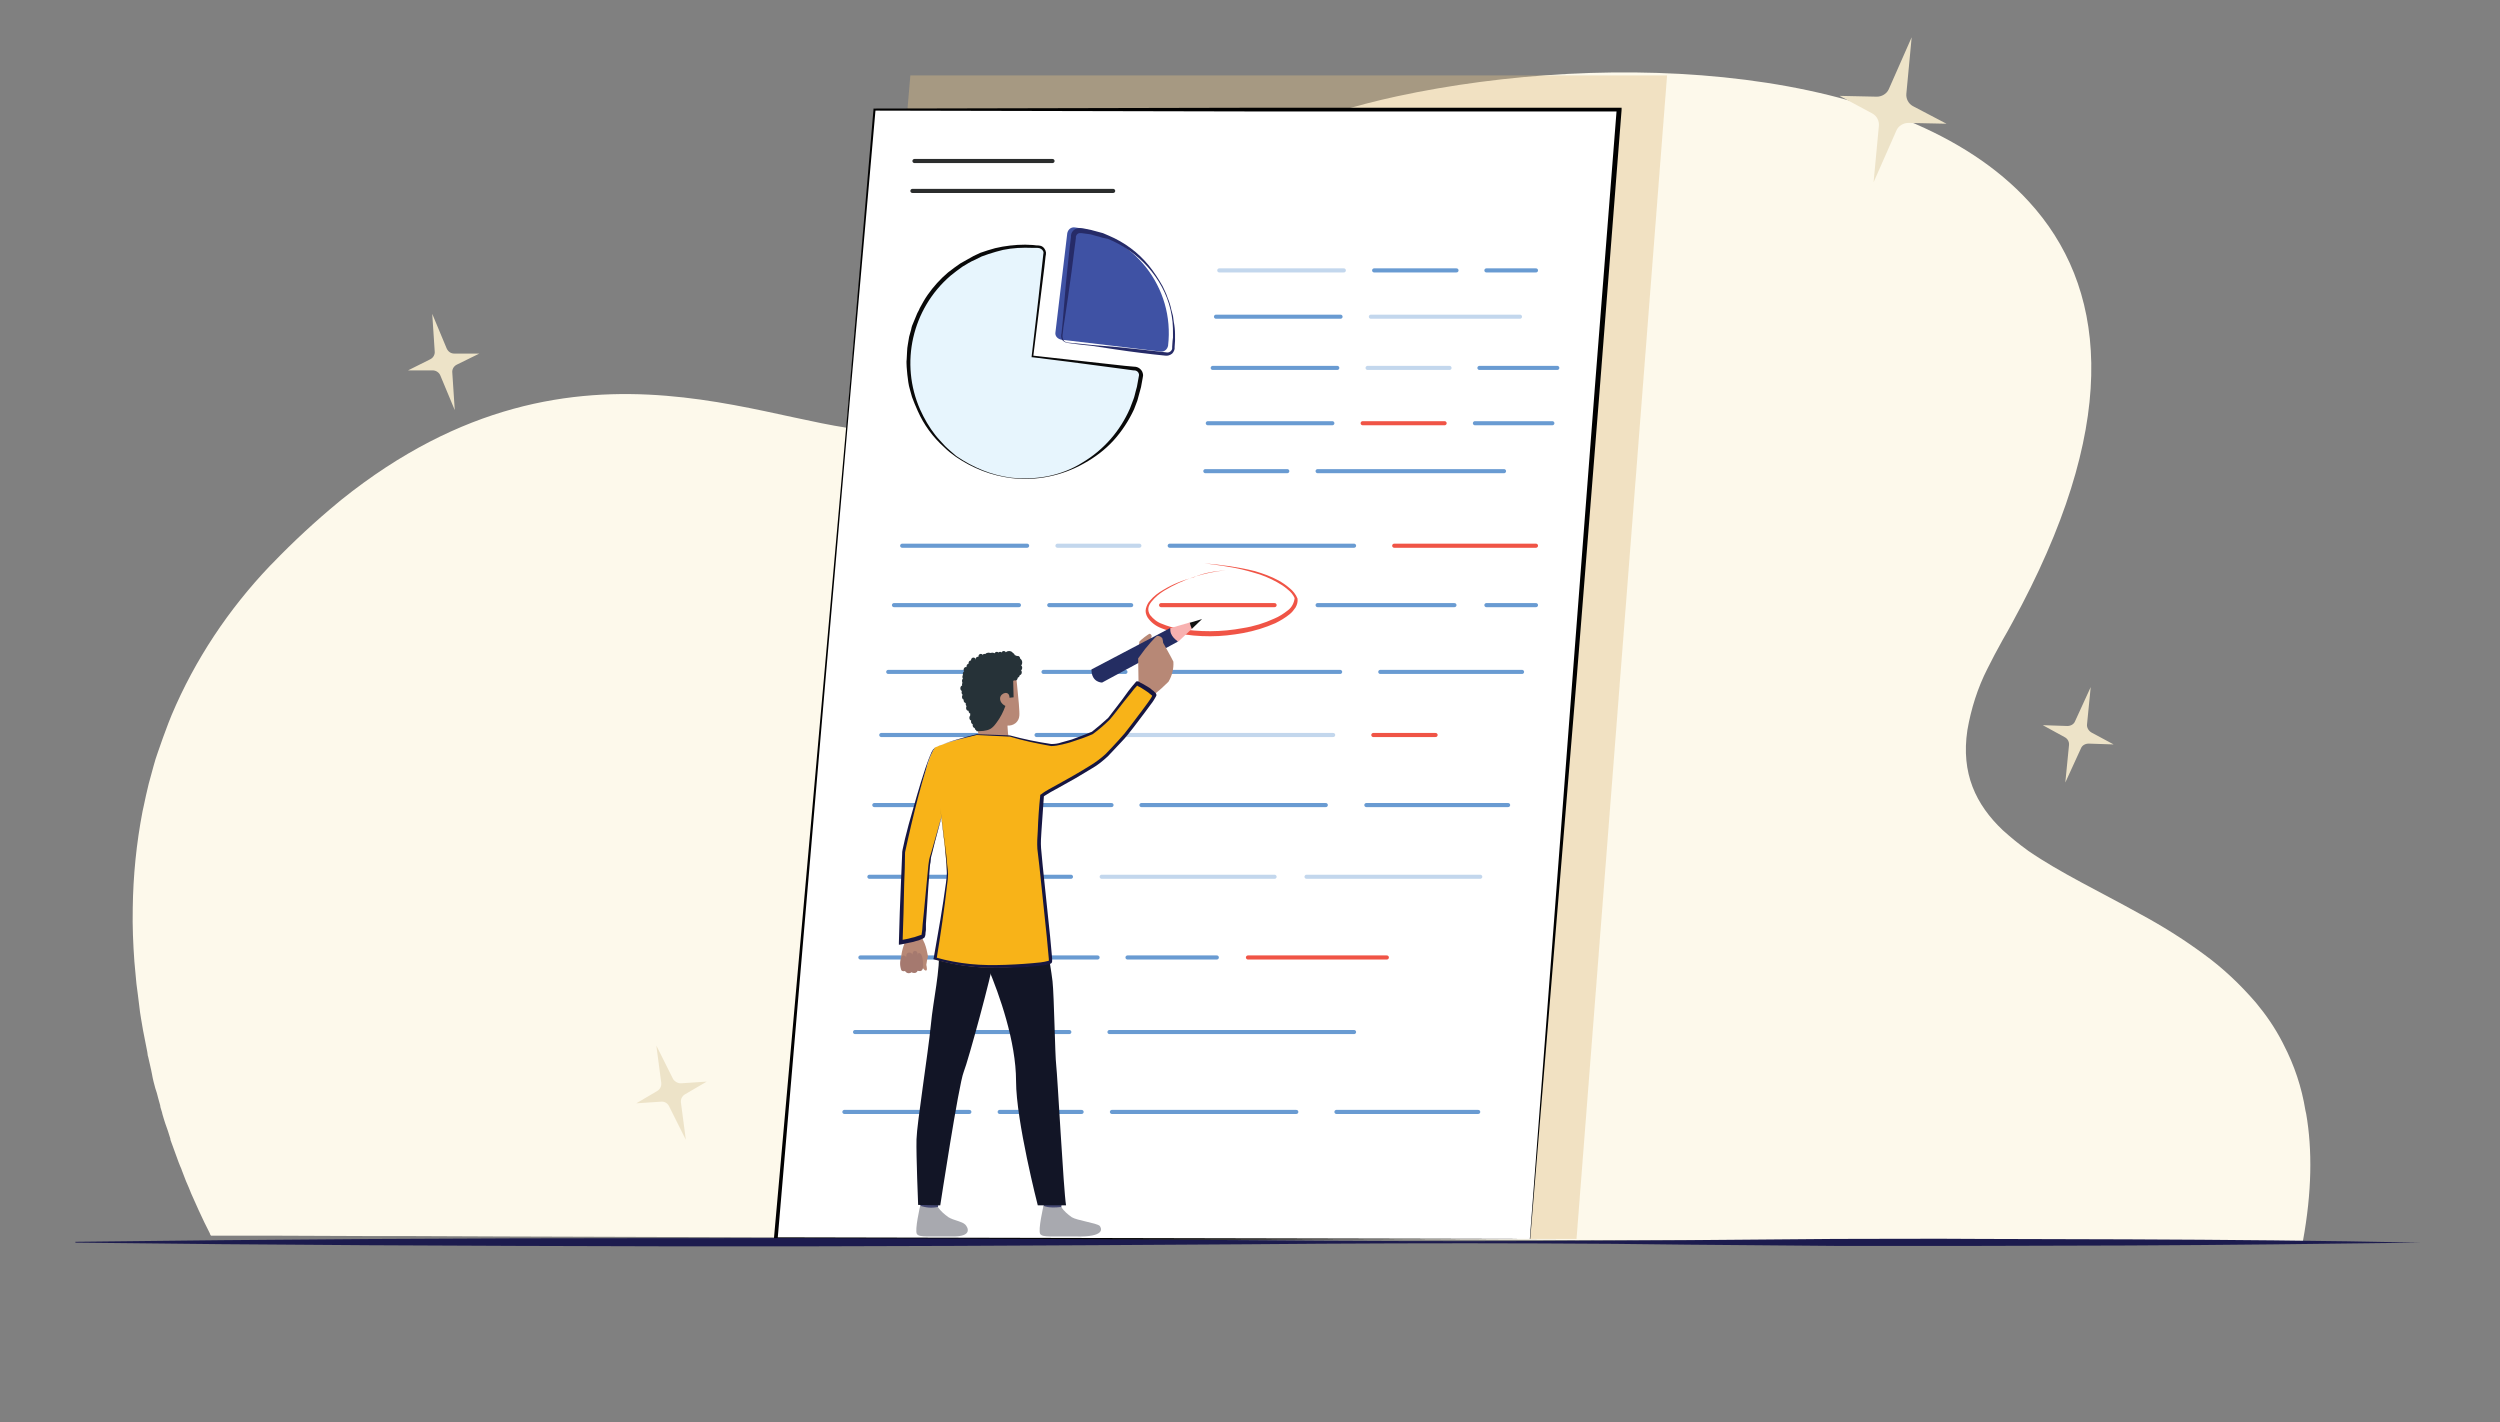 <?xml version="1.0" encoding="utf-8"?>
<!-- Generator: Adobe Illustrator 26.0.2, SVG Export Plug-In . SVG Version: 6.00 Build 0)  -->
<svg version="1.1" id="Layer_1" xmlns="http://www.w3.org/2000/svg" xmlns:xlink="http://www.w3.org/1999/xlink" x="0px" y="0px"
	 viewBox="0 0 610.2 347.2" style="enable-background:new 0 0 610.2 347.2;" xml:space="preserve">
<rect x="0" y="0" width="610.2" height="347.2" fill="#808080" stroke="none"/>
<style type="text/css">
	.st0{fill:#FDF9EB;}
	.st1{opacity:0.4;fill:#DEBE85;enable-background:new    ;}
	.st2{fill:#FFFFFF;}
	.st3{fill:#010101;}
	.st4{fill:#1C1B4E;}
	.st5{fill:#3F52A4;}
	.st6{fill:#262B68;}
	.st7{fill:#E7F5FD;}
	.st8{fill:#090909;}
	.st9{opacity:0.4;fill:none;stroke:#699BD2;stroke-linecap:round;stroke-linejoin:round;enable-background:new    ;}
	.st10{fill:none;stroke:#2B2D2D;stroke-linecap:round;stroke-linejoin:round;}
	.st11{fill:none;stroke:#699BD2;stroke-linecap:round;stroke-linejoin:round;}
	.st12{fill:none;stroke:#F05446;stroke-linecap:round;stroke-linejoin:round;}
	.st13{fill:#F05446;}
	.st14{fill:#B78876;}
	.st15{fill:#242D62;}
	.st16{fill:url(#SVGID_1_);}
	.st17{fill:#111112;}
	.st18{fill:#263238;}
	.st19{fill:#A5796F;}
	.st20{fill:#F8B318;}
	.st21{fill:#161642;}
	.st22{fill:#E9D7CE;}
	.st23{fill:#D99B5D;}
	.st24{fill:#444873;}
	.st25{fill:#A8A9AF;}
	.st26{fill:#121526;}
	.st27{fill:#323757;}
	.st28{fill:#EDE3C8;}
</style>
<g id="Layer_5">
	<path class="st0" d="M562.1,302.9L562.1,302.9c0,0.1,0,0.2-0.1,0.3h-8.4l-130.9-0.4l-86.4-0.3h-2.6h-6.1l-79-0.3L123,301.8
		l-23.1-0.1h-6.1h-3.2l-24-0.1l0,0H60h-8.5l-0.2-0.3l-0.1-0.3l-0.2-0.4l-0.1-0.2l-0.4-0.8l-0.6-1.2l0,0c-0.8-1.7-1.9-4-3.2-7
		c-0.4-1-0.8-2-1.3-3.1l-0.5-1.3l0,0l-0.5-1.3l0,0c-0.1-0.3-0.2-0.6-0.4-1s-0.2-0.6-0.4-1c-0.6-1.7-1.3-3.6-2-5.5c0-0.1,0-0.1,0-0.2
		l0,0c-0.4-1.3-0.8-2.6-1.3-3.9c-0.2-0.7-0.5-1.5-0.7-2.3v-0.1l-0.3-1c-0.1-0.3-0.2-0.6-0.2-0.9c-0.2-0.6-0.3-1.2-0.5-1.8
		c-0.2-0.8-0.4-1.6-0.7-2.4c-0.3-1.1-0.6-2.2-0.8-3.4l-0.2-1c-0.2-1-0.5-2.1-0.7-3.1c-0.1-0.3-0.2-0.7-0.2-1s-0.1-0.4-0.1-0.6
		c-0.3-1.7-0.7-3.4-1-5.1c-0.3-1.9-0.7-3.8-0.9-5.8s-0.5-3.7-0.7-5.5s-0.3-3.6-0.5-5.4c-0.3-4.2-0.5-8.6-0.4-13
		c0.1-8,0.9-15.9,2.4-23.7c0.1-0.3,0.1-0.6,0.2-0.9c0.4-1.9,0.8-3.8,1.3-5.8c0.4-1.5,0.8-2.9,1.2-4.4c0.3-1.1,0.6-2.1,1-3.2
		c0.8-2.4,1.7-4.8,2.6-7.2c0.3-0.7,0.5-1.3,0.8-2c5.7-13.5,13.9-25.8,24-36.4l0.6-0.6c5.1-5.3,10.5-10.3,16.2-15l0.6-0.5
		c58.6-47,108.1-15.1,134.3-16.9c5.2-0.3,9.7-2.6,14.2-6.2c8.2-6.5,16.1-17.5,27.1-29.2C275.5,52,299,32.6,341,23.5
		c52-11.2,123.3-8.1,154.2,25.7c18.7,20.4,22.5,52-1.7,98.4c-1.5,2.8-3,5.7-4.7,8.6c-1.4,2.5-2.6,4.8-3.7,7c-2.4,4.7-4,9.8-4.9,15
		c-1.6,10.6,2.1,18.2,8.6,24.4c1.9,1.7,3.8,3.3,5.9,4.8l0.4,0.3c7.7,5.3,17.4,9.9,27.1,15.3c5.4,2.9,10.7,6.2,15.7,9.9
		c4.7,3.4,8.9,7.4,12.7,11.8c2.5,3,4.7,6.2,6.5,9.7c0.1,0.2,0.2,0.4,0.3,0.6c2.6,5,4.4,10.4,5.3,16c0.1,0.3,0.1,0.6,0.2,0.9
		C564.4,280.6,564.3,290.9,562.1,302.9z"/>
	<polygon class="st1" points="384.8,302.4 197.9,302.4 222.2,18.4 406.9,18.4 	"/>
	<polygon class="st2" points="373.5,302.4 189.4,302.4 213.4,26.8 395.2,26.8 	"/>
	<path class="st3" d="M373.5,302.4l-184.1,0.4h-0.5v-0.5l12.3-137.8l6.1-68.9l5.9-68.9v-0.2h0.3l90.9-0.2h90.9h0.5v0.5l-5.4,69
		l-5.5,69L373.5,302.4z M373.4,302.4l10.5-138l5.3-68.9l5.4-68.8l0.5,0.5h-90.9L213.4,27l0.3-0.2l-6.1,68.9l-6,68.9l-11.8,137.9
		l-0.4-0.5L373.4,302.4z"/>
	<path class="st4" d="M590.8,303.3c-23.9,0.3-47.7,0.6-71.5,0.7l-35.8,0.1c-11.9,0-23.9,0-35.8,0l-35.8-0.3l-17.9-0.2l-17.9-0.1
		c-23.9-0.1-47.7,0-71.5,0.2c-47.7,0.3-95.4,0.6-143.1,0.5s-95.4-0.3-143.1-0.9v-0.2c47.7-0.6,95.4-0.9,143.1-0.9
		c47.7-0.1,95.4,0.2,143.1,0.5c23.9,0.2,47.7,0.3,71.5,0.2l17.9-0.1l17.9-0.1l35.8-0.3c11.9,0,23.9-0.1,35.8,0l35.8,0.1
		C543.2,302.6,567,302.8,590.8,303.3L590.8,303.3z"/>
	<path class="st5" d="M259,82.9l24.3,2.9c0.9,0.1,1.6-0.5,1.8-1.4c1.7-14.3-8.5-27.2-22.8-28.9c-0.9-0.1-1.6,0.5-1.8,1.4l-2.9,24.3
		C257.5,82,258.1,82.7,259,82.9L259,82.9z"/>
	<path class="st6" d="M260.5,83.6c2,0.2,4,0.4,6,0.6l6,0.5c4,0.4,8,0.8,12.1,1.3c0.7,0.2,1.4-0.3,1.5-0.9c0-0.1,0-0.3,0-0.4l0.1-1.5
		l0.1-0.8v-0.8c0-1,0-2-0.1-3c-0.1-0.5-0.1-1-0.2-1.5l-0.3-1.5c-0.9-3.9-2.9-7.5-5.6-10.5s-6-5.3-9.7-6.8L269,58
		c-0.5-0.2-1-0.3-1.4-0.4s-1-0.3-1.4-0.4l-1.5-0.2c-0.4-0.1-0.9-0.1-1.3-0.1c-0.3,0.1-0.6,0.3-0.7,0.6c0,0.1-0.1,0.2-0.1,0.2v0.4
		l-0.1,0.8l-0.2,1.5c-0.5,4-1,8-1.6,12l-0.9,6c-0.2,1-0.3,2-0.4,3c-0.1,0.5-0.1,1,0.1,1.4C259.6,83.2,260,83.5,260.5,83.6z
		 M260.5,83.7c-0.5-0.1-1-0.4-1.3-0.8c-0.1-0.2-0.2-0.5-0.2-0.8s0-0.5,0.1-0.8c0.1-1,0.2-2,0.3-3l0.5-6c0.3-4,0.8-8.1,1.2-12.1
		l0.2-1.5l0.1-0.8v-0.4c0-0.2,0.1-0.3,0.1-0.5c0.4-1,1.4-1.5,2.4-1.3l0.8,0.1l1.5,0.3c0.5,0.1,1,0.3,1.5,0.4s1,0.3,1.5,0.4l1.4,0.6
		c3.8,1.6,7.2,4.1,9.8,7.3c1.3,1.6,2.4,3.3,3.4,5.1c0.4,0.9,0.9,1.8,1.2,2.8c0.4,0.9,0.7,1.9,0.9,2.9l0.4,1.5c0.1,0.5,0.1,1,0.2,1.5
		c0.2,1,0.3,2,0.3,3v0.8v0.8l-0.1,1.5v0.4c0,0.2-0.1,0.3-0.1,0.4c-0.1,0.3-0.3,0.6-0.5,0.8c-0.5,0.4-1.1,0.6-1.7,0.5
		c-4-0.4-8-0.9-12-1.5l-6-0.9C264.5,84.2,262.5,84,260.5,83.7L260.5,83.7z"/>
	<path class="st7" d="M246.9,116.6c15.6,1.8,29.7-9.3,31.5-24.9c0.1-0.9-0.5-1.6-1.4-1.7l0,0l-25.1-3l3-25.1
		c0.1-0.9-0.5-1.6-1.4-1.7l0,0c-15.6-1.9-29.7,9.2-31.7,24.7s9.2,29.7,24.7,31.7C246.7,116.6,246.8,116.6,246.9,116.6L246.9,116.6z"
		/>
	<path class="st8" d="M246.9,116.6c3,0.3,6,0.2,9-0.4c2.9-0.6,5.8-1.7,8.3-3.3c5.2-3.1,9.2-7.7,11.6-13.2l0.8-2.1
		c0.3-0.7,0.4-1.4,0.6-2.1c0.1-0.4,0.2-0.7,0.3-1.1l0.2-1.1l0.2-1.1c0-0.2,0.1-0.4,0.1-0.5s0-0.3,0-0.4c-0.1-0.3-0.2-0.5-0.5-0.7
		s-0.6-0.2-0.9-0.2l-2.2-0.3l-4.5-0.6c-6-0.8-12-1.6-17.9-2.3h-0.2V87c0.6-4.8,1.1-9.7,1.7-14.5l0.8-7.3l0.2-1.8l0.1-0.9
		c0-0.3,0.1-0.6,0.1-0.8c0-0.5-0.4-0.9-0.9-1.1c-0.3-0.1-0.6-0.1-0.8-0.1h-1c-2.4-0.1-4.8,0-7.2,0.5c-1.2,0.3-2.3,0.6-3.5,1
		c-0.6,0.2-1.1,0.4-1.7,0.6l-1.6,0.8c-0.5,0.2-1.1,0.5-1.6,0.8s-1,0.6-1.5,0.9c-1,0.7-1.9,1.4-2.9,2.2c-9.4,8.1-12.4,21.4-7.4,32.7
		c1,2.2,2.2,4.3,3.7,6.2c0.7,0.9,1.6,1.8,2.4,2.7c0.9,0.9,1.8,1.6,2.7,2.4C237.5,114.1,242,116,246.9,116.6z M246.9,116.7
		c-4.9-0.6-9.5-2.4-13.6-5.2c-1-0.7-2-1.5-2.8-2.3c-2.8-2.5-5-5.5-6.5-8.9c-0.5-1.1-1-2.3-1.4-3.4c-0.2-0.6-0.3-1.2-0.5-1.8
		s-0.3-1.2-0.4-1.8c-0.2-1.2-0.3-2.5-0.4-3.7c0-0.6-0.1-1.2,0-1.9l0.1-1.9c0-0.6,0.1-1.2,0.2-1.8l0.3-1.8l0.5-1.8
		c0.1-0.6,0.3-1.2,0.6-1.8l0.7-1.7c0.2-0.6,0.6-1.1,0.8-1.7c0.6-1.1,1.2-2.2,1.9-3.2c1.4-2,3.1-3.9,5-5.5c1-0.8,2-1.5,3-2.2
		c0.5-0.3,1.1-0.6,1.6-0.9s1.1-0.6,1.6-0.9l1.7-0.8c0.6-0.2,1.2-0.4,1.8-0.6c1.2-0.4,2.4-0.7,3.6-0.9c2.4-0.4,4.9-0.6,7.4-0.4
		l0.9,0.1c0.3,0,0.7,0,1,0.1c0.7,0.2,1.2,0.9,1.3,1.6c0,0.3,0,0.7-0.1,1l-0.1,0.9l-0.2,1.8l-0.9,7.2c-0.6,4.8-1.2,9.7-1.8,14.5
		l-0.1-0.2c6,0.7,12,1.3,18,2l4.5,0.5l2.2,0.2c0.4,0,0.9,0.1,1.3,0.4c0.4,0.3,0.7,0.7,0.8,1.1c0.1,0.2,0.1,0.5,0.1,0.7
		s-0.1,0.4-0.1,0.6l-0.2,1.1l-0.2,1.1c-0.1,0.4-0.2,0.7-0.3,1.1c-0.2,0.7-0.4,1.5-0.6,2.2l-0.8,2.1c-1.3,2.8-3,5.4-5,7.6
		c-2.1,2.3-4.5,4.1-7.2,5.6C259.1,116.2,252.9,117.4,246.9,116.7L246.9,116.7z"/>
	<line class="st9" x1="297.6" y1="66" x2="328" y2="66"/>
	<line class="st10" x1="223.2" y1="39.3" x2="256.9" y2="39.3"/>
	<line class="st10" x1="222.7" y1="46.6" x2="271.7" y2="46.6"/>
	<line class="st11" x1="335.4" y1="66" x2="355.5" y2="66"/>
	<line class="st11" x1="216.8" y1="164" x2="247.3" y2="164"/>
	<line class="st11" x1="254.7" y1="164" x2="274.7" y2="164"/>
	<line class="st11" x1="336.9" y1="164" x2="371.5" y2="164"/>
	<line class="st11" x1="282" y1="164" x2="327.1" y2="164"/>
	<line class="st11" x1="215.1" y1="179.4" x2="245.6" y2="179.4"/>
	<line class="st11" x1="253" y1="179.4" x2="273" y2="179.4"/>
	<line class="st12" x1="335.2" y1="179.4" x2="350.4" y2="179.4"/>
	<line class="st9" x1="273" y1="179.4" x2="325.4" y2="179.4"/>
	<line class="st11" x1="270.8" y1="251.9" x2="330.5" y2="251.9"/>
	<line class="st11" x1="208.7" y1="251.9" x2="261" y2="251.9"/>
	<line class="st11" x1="362.8" y1="66" x2="374.9" y2="66"/>
	<line class="st11" x1="362.8" y1="147.7" x2="374.9" y2="147.7"/>
	<line class="st11" x1="296" y1="89.8" x2="326.4" y2="89.8"/>
	<line class="st9" x1="333.8" y1="89.8" x2="353.8" y2="89.8"/>
	<line class="st11" x1="361.1" y1="89.8" x2="380.1" y2="89.8"/>
	<line class="st11" x1="294.8" y1="103.3" x2="325.2" y2="103.3"/>
	<line class="st12" x1="332.6" y1="103.3" x2="352.6" y2="103.3"/>
	<line class="st11" x1="360" y1="103.3" x2="378.9" y2="103.3"/>
	<line class="st11" x1="294.2" y1="115" x2="314.2" y2="115"/>
	<line class="st11" x1="321.6" y1="115" x2="367.1" y2="115"/>
	<line class="st11" x1="220.2" y1="133.2" x2="250.7" y2="133.2"/>
	<line class="st9" x1="258.1" y1="133.2" x2="278.1" y2="133.2"/>
	<line class="st12" x1="340.3" y1="133.2" x2="374.9" y2="133.2"/>
	<line class="st11" x1="285.5" y1="133.2" x2="330.5" y2="133.2"/>
	<line class="st11" x1="206.1" y1="271.4" x2="236.6" y2="271.4"/>
	<line class="st11" x1="244" y1="271.4" x2="264" y2="271.4"/>
	<line class="st11" x1="326.2" y1="271.4" x2="360.8" y2="271.4"/>
	<line class="st11" x1="271.4" y1="271.4" x2="316.4" y2="271.4"/>
	<line class="st11" x1="213.4" y1="196.5" x2="243.9" y2="196.5"/>
	<line class="st11" x1="251.3" y1="196.5" x2="271.3" y2="196.5"/>
	<line class="st11" x1="333.5" y1="196.5" x2="368.1" y2="196.5"/>
	<line class="st11" x1="278.6" y1="196.5" x2="323.6" y2="196.5"/>
	<line class="st11" x1="218.2" y1="147.7" x2="248.7" y2="147.7"/>
	<line class="st11" x1="256.1" y1="147.7" x2="276.1" y2="147.7"/>
	<line class="st12" x1="283.4" y1="147.7" x2="311.1" y2="147.7"/>
	<line class="st11" x1="321.6" y1="147.7" x2="355" y2="147.7"/>
	<line class="st11" x1="210" y1="233.7" x2="240.4" y2="233.7"/>
	<line class="st11" x1="247.8" y1="233.7" x2="267.9" y2="233.7"/>
	<line class="st11" x1="275.2" y1="233.7" x2="297" y2="233.7"/>
	<line class="st12" x1="304.6" y1="233.7" x2="338.5" y2="233.7"/>
	<line class="st9" x1="318.9" y1="214" x2="361.3" y2="214"/>
	<line class="st11" x1="212.2" y1="214" x2="232.2" y2="214"/>
	<line class="st11" x1="239.5" y1="214" x2="261.4" y2="214"/>
	<line class="st9" x1="268.9" y1="214" x2="311.1" y2="214"/>
	<line class="st11" x1="296.8" y1="77.3" x2="327.2" y2="77.3"/>
	<line class="st9" x1="334.6" y1="77.3" x2="371" y2="77.3"/>
	<path class="st13" d="M299.2,139.2c-5.3,0.5-10.5,2.2-15.1,5c-1.1,0.7-2.1,1.5-3,2.6c-0.4,0.5-0.7,1-0.8,1.6
		c-0.1,0.6,0.1,1.2,0.4,1.7c0.8,1,1.8,1.8,3,2.2c1.2,0.5,2.5,0.9,3.8,1.1c5.3,0.9,10.6,0.9,15.9-0.1c2.6-0.4,5.2-1.2,7.6-2.3
		c1.2-0.5,2.3-1.2,3.3-2c1-0.7,1.6-1.9,1.7-3.1v0.1c-0.4-0.9-1-1.6-1.8-2.2c-0.8-0.7-1.6-1.2-2.5-1.7c-1.8-1-3.7-1.8-5.6-2.3
		c-2-0.6-4-1.1-6-1.4c-2-0.4-4.1-0.6-6.1-0.9l3.1,0.3c1,0.1,2,0.3,3.1,0.4c2,0.3,4.1,0.7,6.1,1.2c2,0.6,4,1.3,5.8,2.3
		c0.9,0.5,1.8,1.1,2.6,1.8c0.9,0.7,1.6,1.6,2,2.6l0,0l0,0c0.1,0.8-0.1,1.5-0.5,2.2c-0.4,0.6-0.9,1.2-1.4,1.6
		c-1.1,0.9-2.3,1.6-3.5,2.2c-2.5,1.1-5.1,1.9-7.8,2.4c-2.7,0.5-5.4,0.8-8.1,0.8s-5.4-0.2-8.1-0.8c-1.3-0.3-2.7-0.7-3.9-1.2
		c-1.3-0.5-2.5-1.4-3.3-2.6c-0.4-0.7-0.6-1.4-0.4-2.2c0.2-0.7,0.5-1.4,1-1.9c0.9-1.1,2-1.9,3.2-2.6c2.3-1.4,4.8-2.4,7.5-3.1
		C293.8,139.8,296.5,139.4,299.2,139.2z"/>
	<path class="st14" d="M277.8,160.8c0,0,0.2-4,0.3-4.2s2.4-2.1,2.6-1.9c0.4,0.2,0.5,0.6,0.3,0.9c0,0,0,0,0,0.1
		c-0.3,0.6-0.7,1.1-1.2,1.6L277.8,160.8z"/>
	<path class="st15" d="M266.4,163.4l19.2-10.1l1.9,3.3l-18.5,10C269.1,166.6,266.4,166.7,266.4,163.4z"/>
	
		<linearGradient id="SVGID_1_" gradientUnits="userSpaceOnUse" x1="668.384" y1="623.77" x2="670.934" y2="638.38" gradientTransform="matrix(0.99 -0.1 0.1 0.99 -442.6 -421.37)">
		<stop  offset="0" style="stop-color:#F5918F"/>
		<stop  offset="1" style="stop-color:#F8B1B0"/>
	</linearGradient>
	<path class="st16" d="M285.7,153.3c-0.4,2,1.9,3.3,1.9,3.3l3.4-3.2c-0.2-0.5-0.4-1-0.5-1.5L285.7,153.3z"/>
	<path class="st17" d="M290.4,152c0.1,0.5,0.3,1,0.5,1.5l2.5-2.4L290.4,152z"/>
	<path class="st14" d="M277.9,167l-0.1-6.3l1.7-2.3c0,0,2.6-3.2,3-3.2c0.5,0,0.9,0.2,1.2,0.6c0.1,0.4,0.2,0.8,0.2,1.1
		c0,0,2.2,3.9,2.5,4.6c0.1,1.7-0.3,3.4-1.2,4.9c-1.1,1.1-2.2,2.1-3.5,3.1L277.9,167z"/>
	<path class="st14" d="M237.1,164.2l2,17.8l7.1-0.6l-0.3-4.3c1.5,0.1,2.8-0.9,2.9-2.4c0.2-1.7-1.3-14.1-1.3-14.1L237.1,164.2z"/>
	<path class="st18" d="M249,163.3c0.4,1.7-1.7,2.9-1.7,2.9l0.1,4c-0.3,0-0.7,0.1-1,0.1c0-1.9-2.2-1.2-2.3,0.1s1.3,1.9,1.3,1.9
		c-0.5,1.4-1.2,2.8-2.1,4c-1.2,1.7-1.9,1.9-3.3,2.1l-1.6,0.1c-0.7-1.5-1.2-3.1-1.5-4.7c-0.4-1.6-1.8-3.6-1.8-6.3
		c0.1-7.7,6.9-7.8,6.9-7.8C245.4,159.4,248.1,159.4,249,163.3z"/>
	<path class="st14" d="M224.4,226.8c0.3,0.5,0.5,1,0.6,1.6c0.1,0.7,0.4,1.3,0.7,1.9c0.4,1,0.6,2.1,0.8,3.1c-0.2,0.7-0.3,1.4-0.4,2.1
		c0.1,0.5,0.3,1.4-0.1,1.4s-0.8-0.7-0.8-0.7c0,0.2-0.1,0.5-0.3,0.6c-0.6,0.3-1,0-1,0s-0.2,0.5-0.5,0.5c-0.3,0.1-0.7,0.1-0.9-0.1
		c-0.2,0.2-0.5,0.2-0.7,0.2c-0.3,0-0.6-0.2-0.8-0.5c0,0-0.7,0.1-0.9-0.2c-0.1-0.3-0.2-0.7-0.2-1.1c-0.1-1.8,0.2-3.7,0.9-5.4
		c0.5-1.4,0.4-2.9-0.2-4.2L224.4,226.8z"/>
	<path class="st19" d="M225.3,236c0,0,0.1-2.6-0.6-3.2s-0.7,0.4-0.7,0.4s0.1-1-0.6-1.1s-0.7,1-0.7,1c0-0.4-0.4-0.6-0.8-0.6h-0.1
		c-0.7,0.1-0.6,1.1-0.6,1.1s-0.7-0.9-1.2,0c-0.4,1-0.4,2.2,0,3.2c0,0,0.2,0.4,0.9,0.2c0.3,0.5,0.9,0.7,1.4,0.4
		c0.1,0,0.1-0.1,0.2-0.1c0,0,1.1,0.6,1.5-0.4C224,236.9,225.2,237.5,225.3,236z"/>
	<path class="st20" d="M232.7,188.7c0,0-4.2,15.1-5.6,20.7c-0.4,1.8-1.5,18.4-1.7,19.1s-5.5,1.6-5.5,1.6s0.6-20.9,0.7-22
		s5.9-24.4,7.5-25.3c1.3-0.6,1.9-0.1,3.5,1.2C233.9,185.7,232.7,188.7,232.7,188.7z"/>
	<path class="st21" d="M232.7,188.7l-3,11.2l-1.5,5.6l-0.7,2.8c-0.1,0.5-0.3,0.9-0.3,1.4s-0.1,1-0.2,1.4c-0.3,3.8-0.6,7.7-0.8,11.5
		l-0.2,2.9v1.5l-0.1,0.7c0,0.2,0,0.5-0.1,0.8c-0.1,0.1-0.1,0.3-0.2,0.4l-0.2,0.1c-0.1,0.1-0.2,0.1-0.4,0.2s-0.5,0.2-0.7,0.3
		c-0.5,0.1-1,0.3-1.4,0.4c-1,0.2-1.9,0.4-2.9,0.6l-0.6,0.1V230c0.1-4.8,0.3-9.6,0.5-14.4c0.1-2.4,0.2-4.8,0.3-7.2c0-0.3,0-0.6,0.1-1
		l0.2-0.9l0.4-1.8l0.9-3.5c1.3-4.6,2.6-9.3,4.1-13.8c0.4-1.1,0.8-2.3,1.3-3.4c0.1-0.3,0.2-0.5,0.4-0.8c0.1-0.3,0.4-0.5,0.6-0.6
		c0.6-0.3,1.2-0.2,1.8,0.1c0.5,0.3,1,0.7,1.5,1.1c0.5,0.4,0.9,0.8,1.1,1.4C233.1,186.3,233.1,187.5,232.7,188.7z M232.7,188.7
		c0.4-1.1,0.4-2.4-0.1-3.5c-0.3-0.5-0.7-1-1.1-1.4c-0.5-0.4-0.9-0.7-1.5-1c-0.5-0.3-1.2-0.3-1.7-0.1c-0.3,0.1-0.5,0.3-0.6,0.6
		s-0.3,0.5-0.4,0.8c-0.5,1.1-0.9,2.2-1.2,3.4c-1.4,4.6-2.6,9.2-3.7,13.9l-0.8,3.5l-0.4,1.8l-0.2,0.9c-0.1,0.3-0.1,0.6-0.1,0.8
		c0,2.4-0.1,4.8-0.2,7.2c-0.1,4.8-0.2,9.6-0.4,14.4l-0.6-0.5c0.9-0.2,1.9-0.3,2.8-0.6c0.5-0.1,0.9-0.2,1.4-0.4
		c0.2-0.1,0.4-0.1,0.6-0.2l0.3-0.1h0.1v0.1l0.1-0.6l0.1-0.7l0.1-1.4l0.3-2.9c0.4-3.9,0.7-7.7,1.1-11.5c0.1-0.5,0.1-1,0.2-1.4
		s0.2-0.9,0.4-1.4l0.8-2.8l1.6-5.6L232.7,188.7z"/>
	<path class="st22" d="M255,192.7l1.1-0.4c0,0-1.4-3.4-1.9-3.3c-0.5,0.1-1,0.2-1.5,0.3L255,192.7z"/>
	<path class="st23" d="M255.3,193.3c-0.1-0.1-2.3-4.6-2.3-4.6l-4.6,0.7l2.5,5.3L255.3,193.3z"/>
	<path class="st24" d="M229.3,291.7c0,0-0.4,2.9-0.4,3.3s-4.2-0.2-4.2-0.2l-0.3-3.4C224.3,291.4,228.8,291.3,229.3,291.7z"/>
	<path class="st25" d="M228.9,294.6c0.7,1,1.6,1.8,2.6,2.5c1.3,0.8,3.3,1,4.1,1.8c0.6,0.6,2,3-3.3,2.9s-7.9,0.3-8.5-0.6
		s0.8-6.9,0.8-6.9C226,294.8,227.5,294.9,228.9,294.6z"/>
	<path class="st24" d="M259.4,291.7c0,0-0.4,2.9-0.4,3.3s-4.2-0.2-4.2-0.2l-0.3-3.4C254.3,291.4,258.8,291.3,259.4,291.7z"/>
	<path class="st25" d="M259,294.6c0.7,1,1.6,1.8,2.6,2.5c1.3,0.8,6,1.4,6.8,2.1c0.5,0.6,1.5,2.8-6,2.6c-5.3-0.1-7.9,0.3-8.5-0.6
		s0.8-6.9,0.8-6.9S255.8,295,259,294.6z"/>
	<path class="st26" d="M232.8,218.1c0,0-3.9,6.8-3.6,12.9s-1.4,12.8-2,19.2c-0.7,7.1-3.4,24-3.5,27.9s0.4,16,0.4,16l5.4,0.1
		c0,0,4.5-29.5,5.7-32.5s7-24.5,7.2-26.9S232.8,218.1,232.8,218.1z"/>
	<path class="st26" d="M253.5,219c0,0,3,16.8,3.4,20.5s0.6,18.1,0.9,20.5s1.8,30.6,2.4,34.2h-6.9c0,0-5.3-20.6-5.3-30.3
		s-4.1-21.2-6.8-27.6s-8.7-6.6-10.3-18.5C230.8,217.7,251.3,215.2,253.5,219z"/>
	<path class="st27" d="M270.9,197.1L270.9,197.1L270.9,197.1z"/>
	<path class="st20" d="M229.5,197.3c0,0,1.4,11,1.7,15.9c0.1,2.2-2.9,21-2.9,21c2.9,0.8,5.8,1.4,8.8,1.7c5.5,0.7,19.3-0.2,19.4-1
		s-2.7-26.3-2.8-27.7c-0.2-2,0.6-12.9,0.6-12.9c1.3-1.1,12.5-6.7,15.6-9.6c0.8-0.8,4.3-4.4,5.3-5.7c2.4-2.9,4.6-5.9,6.7-9.1
		c0.4-0.5-3.8-2.9-4.1-3.1s-5,6.5-6.9,8.6c-1.3,1.3-2.7,2.5-4.2,3.6c0,0-7.4,3.1-10,2.9c-4.2-0.6-10.1-2.2-10.1-2.2l-8.1-0.4
		c0,0-7.4,1.8-10.4,3.2"/>
	<path class="st21" d="M229.5,197.3c0.4,3.1,0.8,6.1,1.2,9.2c0.2,1.5,0.4,3.1,0.5,4.6c0.1,0.8,0.2,1.5,0.2,2.3s-0.1,1.6-0.2,2.3
		c-0.7,6.2-1.6,12.3-2.6,18.4l-0.2-0.4c2.8,0.8,5.6,1.3,8.4,1.6c2.9,0.3,5.7,0.3,8.6,0.2c2.9-0.1,5.8-0.3,8.6-0.6
		c0.7-0.1,1.3-0.2,2-0.4h0.1l0,0l-0.1,0.2v-0.1c0-0.2,0-0.3,0-0.5l-0.1-1.1l-0.4-4.3l-1.8-17.2l-0.5-4.3c-0.1-1.5,0-2.9,0.1-4.4
		c0.1-2.9,0.3-5.8,0.6-8.6V194l0.2-0.1c0.6-0.5,1.3-0.9,2-1.3l2-1.1l4.1-2.3c1.4-0.8,2.7-1.6,4-2.4c1.3-0.8,2.5-1.7,3.6-2.7
		c1.1-1.1,2.1-2.2,3.2-3.4c0.5-0.6,1-1.1,1.5-1.7l1.4-1.8l2.8-3.7l1.4-1.9c0.4-0.6,0.9-1.2,1.2-1.9l0.1-0.1
		c-0.1,0.1-0.1,0.2-0.1,0.3l0,0c-0.1-0.1-0.1-0.1-0.2-0.2c-0.2-0.1-0.3-0.3-0.5-0.4c-0.3-0.3-0.7-0.5-1.1-0.8l-1.1-0.7l-0.6-0.3
		l-0.3-0.2l-0.1-0.1c0.1,0,0.2,0,0.3,0l0,0l0,0c-0.6,0.6-1.2,1.3-1.7,2l-1.7,2.1c-1.1,1.4-2.2,2.9-3.4,4.3c-1.3,1.3-2.7,2.5-4.2,3.6
		l0,0l0,0c-1.6,0.7-3.3,1.3-4.9,1.8c-0.8,0.3-1.7,0.5-2.5,0.7c-0.9,0.2-1.8,0.4-2.7,0.4l0,0c-3.4-0.6-6.8-1.3-10.1-2.3l0,0l-8.1-0.4
		l0,0c-1.8,0.4-3.5,0.9-5.2,1.3c-1.8,0.5-3.5,1.1-5.1,1.8c1.7-0.7,3.4-1.4,5.1-1.9c1.7-0.5,3.5-1,5.2-1.4l0,0l8.1,0.3l0,0
		c3.3,0.9,6.7,1.6,10.1,2.1l0,0c0.8,0,1.7-0.1,2.5-0.4c0.8-0.2,1.7-0.5,2.5-0.7c1.6-0.6,3.3-1.2,4.9-1.9l-0.1,0.1
		c1.4-1.1,2.8-2.3,4.1-3.5c1.1-1.4,2.2-2.9,3.3-4.3l1.6-2.2c0.6-0.8,1.2-1.5,1.8-2.2l0.1-0.1l0.1-0.1c0.1,0,0.2,0,0.4,0l0.2,0.1
		l0.3,0.2l0.6,0.3c0.4,0.2,0.8,0.5,1.2,0.7s0.8,0.5,1.1,0.8c0.2,0.1,0.4,0.3,0.6,0.5s0.2,0.2,0.3,0.3c0.1,0.1,0.1,0.2,0.1,0.2
		c0.1,0.2,0.1,0.4-0.1,0.6l0.1-0.1c-0.4,0.7-0.8,1.4-1.3,2l-1.4,1.9l-2.8,3.7l-1.5,1.9c-0.5,0.6-1,1.2-1.6,1.8
		c-1.1,1.1-2.1,2.3-3.2,3.4c-1.2,1.1-2.4,2.1-3.8,2.9c-1.3,0.8-2.7,1.6-4,2.4l-4.1,2.3l-2,1.1c-0.6,0.4-1.4,0.8-1.9,1.2l0.2-0.3
		c-0.2,2.9-0.4,5.8-0.6,8.6c-0.1,1.4-0.2,2.9-0.1,4.2l0.4,4.3l1.8,17.2l0.4,4.3l0.1,1.1c0,0.2,0,0.4,0,0.6v0.2
		c0,0.1-0.1,0.2-0.1,0.3c-0.1,0.1-0.1,0.1-0.1,0.1c-0.1,0.1-0.2,0.1-0.4,0.2c-0.7,0.2-1.5,0.3-2.2,0.4c-2.9,0.3-5.8,0.5-8.7,0.5
		c-2.9,0.1-5.8,0-8.7-0.3s-5.7-0.9-8.5-1.7l-0.3-0.1l0.1-0.3l1.6-9.2c0.5-3.1,1-6.1,1.4-9.2c0.1-0.8,0.2-1.5,0.2-2.3
		s-0.1-1.5-0.1-2.3c-0.1-1.5-0.3-3.1-0.4-4.6C230.2,203.5,229.9,200.4,229.5,197.3z"/>
	<ellipse class="st18" cx="248.8" cy="164.1" rx="0.6" ry="0.7"/>
	<ellipse class="st18" cx="248.3" cy="164.7" rx="0.6" ry="0.7"/>
	<ellipse class="st18" cx="247.8" cy="165.4" rx="0.6" ry="0.7"/>
	<ellipse class="st18" cx="245" cy="159.6" rx="0.6" ry="0.7"/>
	<ellipse class="st18" cx="240.3" cy="160.3" rx="0.6" ry="0.7"/>
	<ellipse class="st18" cx="239.4" cy="160.3" rx="0.6" ry="0.7"/>
	<ellipse class="st18" cx="238.7" cy="161" rx="0.6" ry="0.7"/>
	<ellipse class="st18" cx="237.6" cy="161.2" rx="0.6" ry="0.7"/>
	<ellipse class="st18" cx="237" cy="161.9" rx="0.6" ry="0.7"/>
	<ellipse class="st18" cx="236.5" cy="162.7" rx="0.6" ry="0.7"/>
	<ellipse class="st18" cx="235.8" cy="163.5" rx="0.6" ry="0.7"/>
	<ellipse class="st18" cx="235.6" cy="164.5" rx="0.6" ry="0.7"/>
	<ellipse class="st18" cx="235.5" cy="165.2" rx="0.6" ry="0.7"/>
	<ellipse class="st18" cx="235.4" cy="166.2" rx="0.6" ry="0.7"/>
	<ellipse class="st18" cx="235.4" cy="167.1" rx="0.6" ry="0.7"/>
	<ellipse class="st18" cx="235" cy="168" rx="0.6" ry="0.7"/>
	<ellipse class="st18" cx="235.3" cy="169" rx="0.6" ry="0.7"/>
	<ellipse class="st18" cx="235.4" cy="170.1" rx="0.6" ry="0.7"/>
	<ellipse class="st18" cx="235.8" cy="170.9" rx="0.6" ry="0.7"/>
	<ellipse class="st18" cx="236.3" cy="171.8" rx="0.6" ry="0.7"/>
	<ellipse class="st18" cx="236.4" cy="172.8" rx="0.6" ry="0.7"/>
	<ellipse class="st18" cx="237" cy="173.5" rx="0.6" ry="0.7"/>
	<ellipse class="st18" cx="237.4" cy="174.4" rx="0.6" ry="0.7"/>
	<ellipse class="st18" cx="237.2" cy="175.2" rx="0.6" ry="0.7"/>
	<ellipse class="st18" cx="237.6" cy="176.1" rx="0.6" ry="0.7"/>
	<ellipse class="st18" cx="238" cy="177" rx="0.6" ry="0.7"/>
	<ellipse class="st18" cx="238.5" cy="177.6" rx="0.6" ry="0.7"/>
	<ellipse class="st18" cx="248.9" cy="163" rx="0.6" ry="0.7"/>
	<ellipse class="st18" cx="244.1" cy="159.8" rx="0.6" ry="0.7"/>
	<ellipse class="st18" cx="243.3" cy="159.8" rx="0.6" ry="0.7"/>
	<ellipse class="st18" cx="248.4" cy="160.8" rx="0.6" ry="0.7"/>
	<ellipse class="st18" cx="247.1" cy="160.1" rx="0.6" ry="0.7"/>
	<ellipse class="st18" cx="248.4" cy="161.7" rx="1.1" ry="1.1"/>
	<ellipse class="st18" cx="246.3" cy="160" rx="1.1" ry="1.1"/>
	<ellipse class="st18" cx="242.2" cy="160.4" rx="1.1" ry="1.1"/>
	<ellipse class="st18" cx="241.3" cy="160.4" rx="1.1" ry="1.1"/>
	<ellipse class="st18" cx="247.5" cy="161" rx="1.1" ry="1.1"/>
	<path class="st28" d="M466.9,25.9l8.2,4.3l-9.3-0.2c-1.2,0-2.4,0.7-2.9,1.8l-5.6,12.7l1.3-13.8c0.1-1.2-0.5-2.4-1.6-3l-8-4.3
		l9.1,0.2c1.2,0,2.4-0.7,2.9-1.8l5.6-12.7l-1.3,13.8C465.2,24.1,465.8,25.3,466.9,25.9z"/>
	<path class="st28" d="M110.9,86.3h6.1l-5.5,2.7c-0.8,0.4-1.2,1.2-1.1,2l0.6,9.1l-3.5-8.4c-0.3-0.8-1.1-1.3-1.9-1.3h-6l5.4-2.7
		c0.8-0.4,1.2-1.2,1.1-2l-0.6-9.1L109,85C109.4,85.9,110.1,86.3,110.9,86.3z"/>
	<path class="st28" d="M510.5,178.8l5.4,2.9l-6.1-0.2c-0.8,0-1.6,0.4-1.9,1.2l-3.8,8.3l0.9-9.1c0.1-0.8-0.3-1.6-1.1-2l-5.3-2.9
		l6,0.2c0.8,0,1.6-0.4,1.9-1.2l3.8-8.3l-0.9,9.1C509.3,177.6,509.8,178.4,510.5,178.8z"/>
	<path class="st28" d="M166.4,264.4l6.1-0.4l-5.3,3.1c-0.7,0.4-1.1,1.2-1,2l1.2,9.1l-4.1-8.2c-0.4-0.8-1.2-1.2-2-1.1l-6,0.4l5.1-3
		c0.7-0.4,1.1-1.2,1-2l-1.2-9.1l4.1,8.2C164.8,264.1,165.6,264.5,166.4,264.4z"/>
</g>
</svg>
